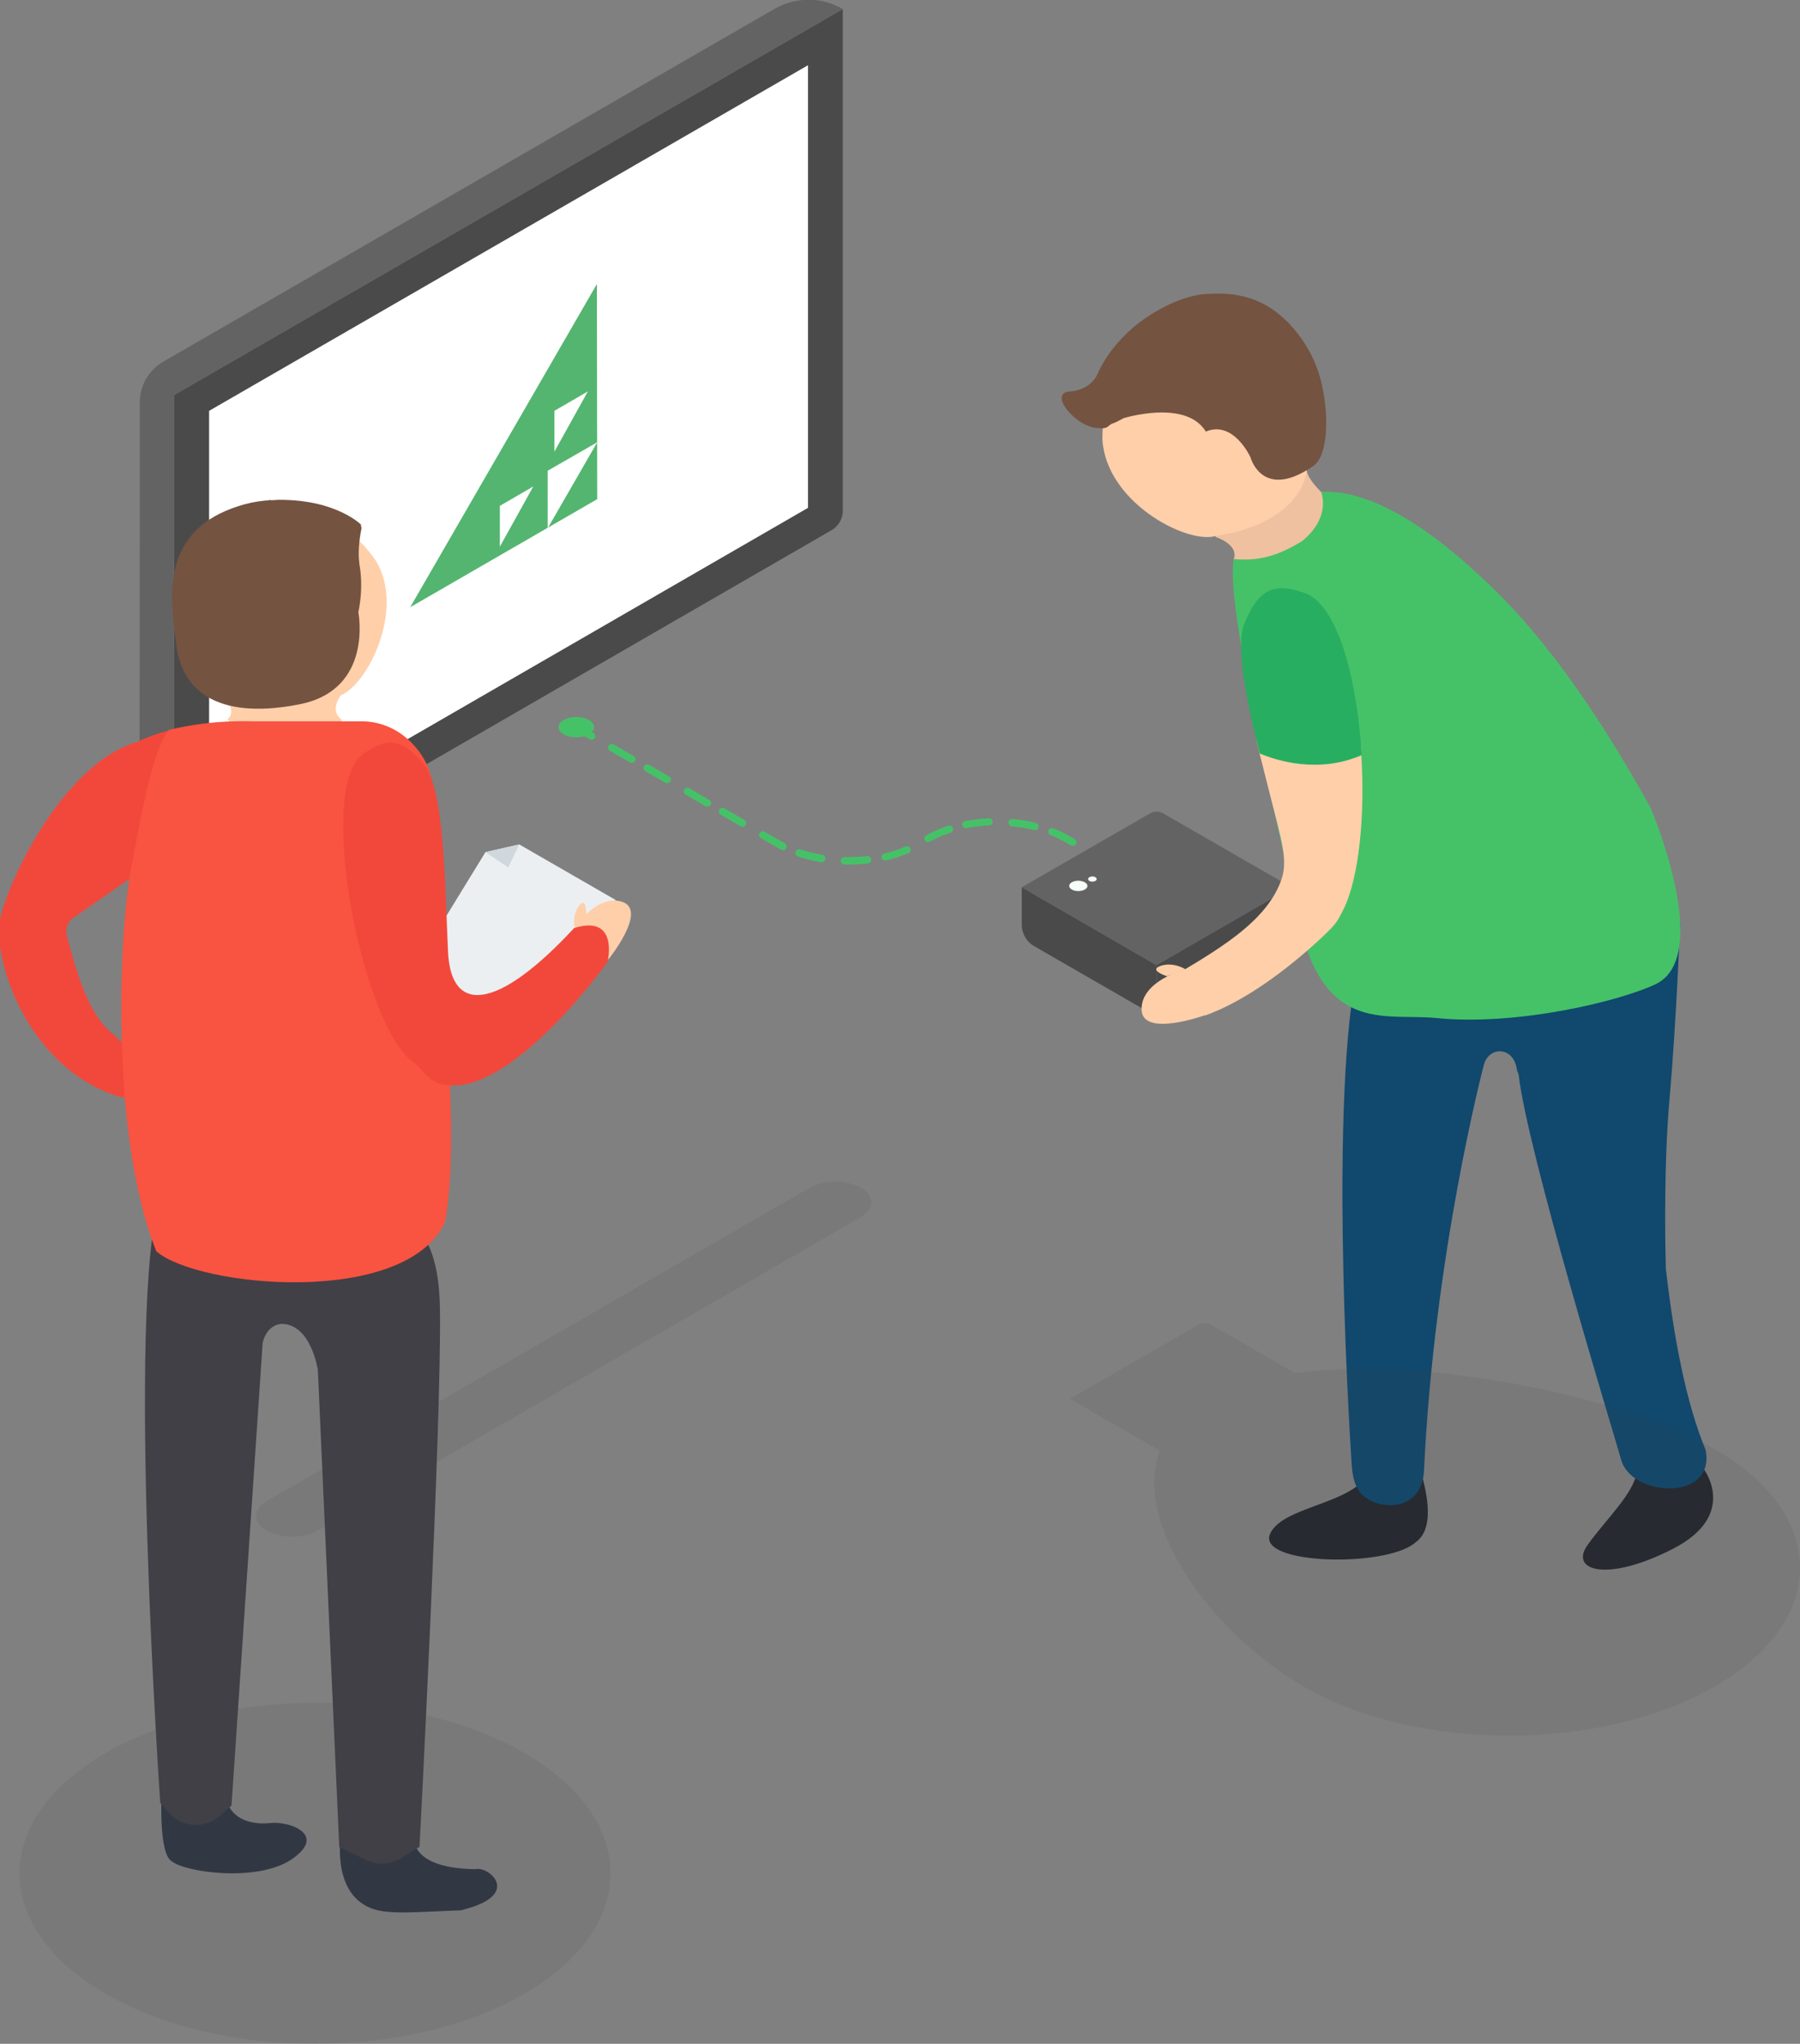 <?xml version="1.0" encoding="utf-8"?>
<!-- Generator: Adobe Illustrator 19.1.0, SVG Export Plug-In . SVG Version: 6.00 Build 0)  -->
<svg version="1.1" id="Layer_1" xmlns="http://www.w3.org/2000/svg" xmlns:xlink="http://www.w3.org/1999/xlink" x="0px" y="0px"
	 viewBox="0 0 538 610.9" style="enable-background:new 0 0 538 610.9;" xml:space="preserve">
<rect x="0" y="0" width="538" height="610.9" fill="#808080" stroke="none"/>
<style type="text/css">
	.st0{opacity:0.1;}
	.st1{fill:#414046;}
	.st2{fill:#4A4A4A;}
	.st3{fill:#FFFFFF;}
	.st4{fill:#636363;}
	.st5{enable-background:new    ;}
	.st6{clip-path:url(#SVGID_2_);}
	.st7{fill:#54B570;}
	.st8{fill:#45C268;}
	.st9{fill:#EFC1A0;}
	.st10{fill:#FFCFA9;}
	.st11{fill:#745341;}
	.st12{fill:#25282D;}
	.st13{fill:#11486D;}
	.st14{fill:#27AE61;}
	.st15{fill:#F5FFF7;}
	.st16{opacity:0.1;fill:#414046;}
	.st17{fill:#ECEFF1;}
	.st18{fill:#F2483B;}
	.st19{fill:#323843;}
	.st20{fill:#F95341;}
	.st21{fill:#CFD8DC;}
</style>
<g class="st0">
	<path class="st1" d="M257.3,363.8L95,457.5c-4.2,2.4-11.1,2.4-15.3,0v0c-4.2-2.4-4.2-6.4,0-8.8L242,355c4.2-2.4,11.1-2.4,15.3,0
		l0,0C261.5,357.4,261.5,361.3,257.3,363.8z"/>
</g>
<g>
	<g>
		<g>
			<path class="st2" d="M248.5,158.5L52,272l0-153.9L251.9,2.7l0,150C251.9,155.1,250.6,157.3,248.5,158.5z"/>
			<polygon class="st3" points="241.5,151.8 62.5,255.2 62.5,122.8 241.5,19.5 			"/>
		</g>
		<path class="st4" d="M41.8,120.2c0-5,2.7-9.6,7-12.1L231.4,2.7c6.4-3.7,14.2-3.7,20.5,0L52,118.1l0,0L52,272l0,0
			c-6.4-3.7-10.3-10.4-10.3-17.8L41.8,120.2z"/>
	</g>
</g>
<g>
	<g>
		<g class="st5">
			<defs>
				<polygon id="SVGID_1_" class="st5" points="122.6,181.5 122.4,117.2 178.4,84.9 178.5,149.2 				"/>
			</defs>
			<clipPath id="SVGID_2_">
				<use xlink:href="#SVGID_1_"  style="overflow:visible;"/>
			</clipPath>
			<g class="st6">
				<g>
					<g>
						<g>
							<path class="st7" d="M149.4,163.4l0-12.2l10-5.8L149.4,163.4 M165.7,135l0-12.2l10-5.8L165.7,135 M178.4,84.9l-55.8,96.6
								l41.1-23.7l0-17.1l14.8-8.5l-14.8,25.7l14.9-8.6L178.4,84.9"/>
						</g>
					</g>
				</g>
			</g>
		</g>
	</g>
</g>
<g>
	<g>
		<g>
			<path class="st8" d="M332.6,259.8c-0.2,0-0.4,0-0.5-0.1l-6-3.5c-0.5-0.3-0.7-1-0.4-1.5c0.3-0.5,1-0.7,1.5-0.4l6,3.5
				c0.5,0.3,0.7,1,0.4,1.5C333.3,259.6,333,259.8,332.6,259.8z M253.5,258.4c-0.4,0-0.7,0-1.1,0c-0.6,0-1.1-0.5-1.1-1.1
				c0-0.6,0.5-1.1,1.1-1.1c2.3,0,4.6-0.1,6.8-0.3c0.6-0.1,1.1,0.4,1.2,1c0.1,0.6-0.4,1.1-1,1.2C257.6,258.3,255.6,258.4,253.5,258.4
				z M245.6,257.7c-0.1,0-0.1,0-0.2,0c-2.4-0.4-4.7-1-6.9-1.7c-0.6-0.2-0.9-0.8-0.7-1.4c0.2-0.6,0.8-0.9,1.4-0.7
				c2.1,0.7,4.3,1.2,6.6,1.6c0.6,0.1,1,0.7,0.9,1.2C246.5,257.4,246.1,257.7,245.6,257.7z M264.6,257.2c-0.5,0-0.9-0.3-1.1-0.8
				c-0.1-0.6,0.2-1.2,0.8-1.3c2.3-0.5,4.4-1.2,6.4-2.1c0.5-0.2,1.2,0,1.4,0.6c0.2,0.6,0,1.2-0.6,1.4c-2.1,0.9-4.4,1.7-6.8,2.2
				C264.7,257.1,264.6,257.2,264.6,257.2z M234,254.1c-0.2,0-0.3,0-0.5-0.1c-0.4-0.2-0.8-0.4-1.2-0.7l-4.9-2.8
				c-0.5-0.3-0.7-1-0.4-1.5c0.3-0.5,1-0.7,1.5-0.4l4.9,2.8c0.4,0.2,0.8,0.4,1.1,0.6c0.5,0.3,0.7,0.9,0.5,1.5
				C234.8,253.9,234.4,254.1,234,254.1z M320.6,252.8c-0.2,0-0.4,0-0.5-0.1l-1.9-1.1c-1.3-0.7-2.7-1.4-4.2-2
				c-0.6-0.2-0.8-0.8-0.6-1.4c0.2-0.6,0.8-0.8,1.4-0.6c1.6,0.6,3.1,1.3,4.5,2.1l1.9,1.1c0.5,0.3,0.7,1,0.4,1.5
				C321.3,252.6,320.9,252.8,320.6,252.8z M277.3,251.7c-0.4,0-0.7-0.2-0.9-0.5c-0.3-0.5-0.1-1.2,0.4-1.5c2-1.1,4.2-2.1,6.6-2.9
				c0.6-0.2,1.2,0.1,1.4,0.7c0.2,0.6-0.1,1.2-0.7,1.4c-2.2,0.7-4.3,1.6-6.2,2.7C277.6,251.6,277.5,251.7,277.3,251.7z M309.4,248.1
				c-0.1,0-0.2,0-0.3,0c-2.1-0.5-4.4-0.9-6.7-1.1c-0.6-0.1-1-0.6-1-1.2c0.1-0.6,0.6-1,1.2-1c2.4,0.2,4.8,0.6,7,1.2
				c0.6,0.1,0.9,0.7,0.8,1.3C310.3,247.8,309.9,248.1,309.4,248.1z M288.7,247.6c-0.5,0-1-0.4-1.1-0.9c-0.1-0.6,0.3-1.2,0.9-1.3
				c2.3-0.4,4.7-0.7,7.1-0.8c0.6,0,1.1,0.4,1.1,1c0,0.6-0.4,1.1-1,1.1c-2.3,0.1-4.6,0.4-6.7,0.8
				C288.8,247.6,288.8,247.6,288.7,247.6z M221.9,247.1c-0.2,0-0.4,0-0.5-0.1l-6-3.5c-0.5-0.3-0.7-1-0.4-1.5c0.3-0.5,1-0.7,1.5-0.4
				l6,3.5c0.5,0.3,0.7,1,0.4,1.5C222.7,247,222.3,247.1,221.9,247.1z M211.4,241.1c-0.2,0-0.4,0-0.5-0.1l-6-3.5
				c-0.5-0.3-0.7-1-0.4-1.5c0.3-0.5,1-0.7,1.5-0.4l6,3.5c0.5,0.3,0.7,1,0.4,1.5C212.1,240.9,211.8,241.1,211.4,241.1z M199.4,234.1
				c-0.2,0-0.4,0-0.5-0.1l-6-3.5c-0.5-0.3-0.7-1-0.4-1.5c0.3-0.5,1-0.7,1.5-0.4l6,3.5c0.5,0.3,0.7,1,0.4,1.5
				C200.1,233.9,199.7,234.1,199.4,234.1z M188.8,228c-0.2,0-0.4,0-0.5-0.1l-6-3.5c-0.5-0.3-0.7-1-0.4-1.5c0.3-0.5,1-0.7,1.5-0.4
				l6,3.5c0.5,0.3,0.7,1,0.4,1.5C189.6,227.8,189.2,228,188.8,228z M176.8,221.1c-0.2,0-0.4,0-0.5-0.1l-6-3.5
				c-0.5-0.3-0.7-1-0.4-1.5c0.3-0.5,1-0.7,1.5-0.4l6,3.5c0.5,0.3,0.7,1,0.4,1.5C177.5,220.9,177.1,221.1,176.8,221.1z"/>
		</g>
	</g>
	<g>
		<path class="st8" d="M176,215.2c2.1,1.2,2.1,3.1,0,4.3c-2.1,1.2-5.4,1.2-7.5,0c-2.1-1.2-2.1-3.1,0-4.3
			C170.6,214,173.9,214,176,215.2z"/>
	</g>
</g>
<g>
	<path class="st2" d="M345.7,303.9l-36.6-21.1c-2.3-1.3-3.7-3.8-3.7-6.4l0-11.2l40.3,23.3L345.7,303.9z"/>
	<polygon class="st2" points="345.7,303.9 386,280.6 386,265.2 345.7,288.4 	"/>
	<path class="st4" d="M386,265.2l-40.3,23.3l-40.3-23.3l38.2-22c1.3-0.8,2.9-0.8,4.2,0L386,265.2z"/>
</g>
<g>
	<path class="st8" d="M387.7,149.1c0,0,17.7-13.1,57.7,26c29.5,32.5-23.4,31-23.4,31L387.7,149.1z"/>
	<g>
		<g>
			<g>
				<path class="st9" d="M363.3,160.5c0,0,6.9,2.1,5.5,6.5c-1.4,4.4,27.7,2.4,27.7,2.4l4.3-17.3c0,0-10.4-7.5-10.3-12.1
					c0.1-4.6-21.6,8.3-21.6,8.3L363.3,160.5z"/>
			</g>
		</g>
		<g>
			<g>
				<path class="st10" d="M346.7,97.5c-9.2,7.1-17.3,18-17.2,33.9c1.1,18.5,24.6,31,33.5,28.9l3.7-0.7c0,0,26.8-4.3,23.9-25.1
					C394.2,132.1,348.8,99.8,346.7,97.5z"/>
			</g>
		</g>
		<path class="st11" d="M327.1,126.7c0.1,0.1,0.1,0.2,0.2,0.3c1,1.2,2.9,1.4,4.1,0.3c0-0.1,0.1-0.1,0.1-0.1c0.4-0.3,0.8-0.6,1.3-0.7
			c1.3-0.5,3-1.5,3-1.5s18.7-5.8,24.6,4c8.3-3.5,13.4,7.7,13.4,7.8c0.5,1.7,4.6,12.4,19,2.3c5-4.1,4.3-19.9,0.8-29.2
			c-1.9-5.1-4.9-9.7-8.7-13.6c-6.5-6.5-14.1-9.5-25.8-8.3c-11.2,1.6-21,10.3-21,10.4c-15.9,14.4-11.5,27.1-11.5,27.1
			C326.7,126,326.9,126.4,327.1,126.7z"/>
	</g>
	<g>
		<g>
			<path class="st12" d="M424.9,440.5c0.6,2.8,4.8,15.9-1.8,20.5c-8.4,7.6-47.5,6.8-43.5-2.5c4-9.2,29.3-8.8,30.6-21.7L424.9,440.5z
				"/>
		</g>
	</g>
	<g>
		<g>
			<path class="st12" d="M509.1,438.9c0,0,10.8,13.8-9,24c-19.8,10.2-31.1,6.6-25.6-1.1c5.5-7.7,13.9-15.4,14.8-22.1
				C487.3,430.7,509.1,438.9,509.1,438.9z"/>
		</g>
	</g>
	<path class="st13" d="M509.8,433.4c-5.8-13.9-9.5-33.3-11.9-54.2l0,0c0,0-0.9-28.2,1.1-50.7s3.2-52.6,3.2-52.6l-8.1-2.7
		c0.1-5.8,0.3-9.1,0.3-9.1l-87.3,20c-10.3,34.4-4.1,138.7-3.1,153.6c0.4,5.8,1.8,8.8,5.6,10.8c5.9,3,15.2,1.7,16-8.5
		c3-65.3,17.9-121.7,17.9-121.7c1.5-5.7,9-5.6,9.9,1.5l0.5,1.4c2.7,23.5,28.7,108.1,30.6,115C487.4,447.5,512.8,449,509.8,433.4z"/>
	<path class="st8" d="M493.4,241.6c-35.7-64.8-65.8-85.6-87.7-88.8l-0.8-2.9l-10-2.7c0,0,3.1,7.4-5.8,14.6c-5.1,3-11.1,6.2-20.3,5.3
		c-2.6,12,10.9,70.2,20,110.9c8.1,31,25.8,24.8,40.6,26.3c24,2.4,54.6-5,65.4-10.1C512.3,285.9,493.4,241.6,493.4,241.6z"/>
	<g>
		<g>
			<g>
				<path class="st10" d="M406.7,222.3c-4.7,0.9-9.8,1-14.3,1.1c-6.4,0.2-11.9,0.9-17-2.7c0.4,1.5,0.7,3,1.1,4.6l0,0
					c1.8,7.3,3.7,14.6,5.3,20.9c1.3,5.4,2.9,11.2,1.4,16.1c-4.2,13.2-19.3,21.9-37.8,32.5c-1,0,0,4.1,1.6,7.8c1.3-0.6,2.9-1,4.7-0.9
					c3.4,0.1,7.1-0.3,8.6,1.8c11.5-4.1,24.3-13.5,34.9-23.4c4.4-4.2,4.5-4.6,6.5-8.6c4.5-9.4,6.3-27.6,5.2-45.6
					C406.9,224.6,406.8,223.4,406.7,222.3z"/>
			</g>
		</g>
		<g>
			<g>
				<g>
					<path class="st10" d="M360.3,303.4c0,0-19,6.9-19.1-1.7c-0.1-8.6,13.1-12,13.1-12l12.3,3.4L360.3,303.4z"/>
				</g>
			</g>
			<g>
				<g>
					<path class="st10" d="M348.8,291.8c0,0-5.7-1.8-1.9-3.1c3.8-1.3,7.4,1,7.4,1L348.8,291.8z"/>
				</g>
			</g>
		</g>
		<path class="st14" d="M407,225.7c-12.9,5.6-25.3,1.7-30.5-0.5l0,0c-4-16.1-7.3-32.4-4.5-39c4-9.6,8.4-12.8,19.1-8.5
			C400.4,182.7,405.7,204,407,225.7z"/>
	</g>
	<path class="st11" d="M328.7,110.3c0,0-1.5,6.2-8.9,6.7s3.6,12.8,10.1,10.7L328.7,110.3z"/>
</g>
<g>
	<path class="st15" d="M324.2,263.7c1.1,0.6,1.1,1.6,0,2.2c-1.1,0.6-2.8,0.6-3.8,0c-1.1-0.6-1.1-1.6,0-2.2
		C321.4,263.1,323.1,263.1,324.2,263.7z"/>
	<path class="st15" d="M327.4,262.2c0.5,0.3,0.5,0.8,0,1.1c-0.5,0.3-1.3,0.3-1.8,0c-0.5-0.3-0.5-0.8,0-1.1
		C326.1,261.9,326.9,261.9,327.4,262.2z"/>
</g>
<g>
	<path class="st16" d="M156.6,523.9c34.5,19.9,34.5,52.2,0,72.1c-34.5,19.9-90.4,19.9-124.9,0c-34.5-19.9-34.5-52.2,0-72.1
		C66.2,504,122.1,504,156.6,523.9z"/>
	<g>
		<g>
			<polygon class="st17" points="184,269 155.2,252.4 145.1,254.7 121.8,292.7 153.8,310.7 			"/>
		</g>
		<g>
			<path class="st18" d="M-0.4,277.2c-0.1,14.1,9.4,38.3,29.9,48.2c3.2,1.5,5.7,2.4,7.7,2.7c9.2,1.4,5.6-9.3-0.9-16.6
				c-1-1.1-2-2.1-3.1-2.9c-7.6-6.2-11.3-22-13.2-28.7c-0.5-1.8,0.1-4.3,1.7-5.4l16.7-11.6l3.6-2.5l81.9,0.5
				c-3.3-8.3-1-15.7,1.2-24.3c0.5-2.2,1.7-3.6,3.2-4.4c0.1,0,0.2-0.1,0.2-0.1c-0.1-0.2-0.1-0.4-0.2-0.6c-2.1-7.1-9.5-15.8-20.7-15.8
				H75.4c0,0-12.4-0.6-24.9,2.6c-3.3,0.9-6.5,2-9.6,3.5C18.2,228.4,0.6,266.5-0.4,277.2z"/>
		</g>
		<g>
			<path class="st10" d="M181.8,286.8c0,0,11.8-14.5,4.3-17.2c-7.5-2.7-14.5,7.8-14.5,7.8l-0.8,11.8L181.8,286.8z"/>
		</g>
		<g>
			<path class="st19" d="M80.8,544.9c5.7-0.6,17,3.4,6.6,10.7c-10.3,7.2-32.3,4-36.1,0.7c-3.7-2.1-3.3-18.3-2.7-23.9
				c5.1-4.4,17-2.7,19.3,6.4C69.8,543.8,75.1,545.5,80.8,544.9z"/>
		</g>
		<g>
			<path class="st19" d="M102,547.8c0,0-3.3,17.5,8.7,22.5c5.3,2.2,14.5,1.1,27,0.7c18.9-4.5,8.3-13.4,4.4-12.3
				c-22.7-0.3-18.1-12.2-18.1-12.2L102,547.8z"/>
		</g>
		<g>
			<path class="st10" d="M101.9,207.8c0,0-3.5,4.4,0,7.1c3.5,2.7-31.1,3.8-31.1,3.8l-2.8-3.8c0,0,2.5-1.5,0-5.1
				c-2.5-3.6,23.1-8.5,23.1-8.5L101.9,207.8z"/>
		</g>
		<g>
			<path class="st10" d="M53.5,169.7c0,0,7.1-16.2,22.5-18.8c12-0.6,26.7,2.5,36.4,16.8c8.8,14.7-2.7,37-10.5,40.1l-2.8,1.2
				l-10.5-1.8L53.5,169.7z"/>
		</g>
		<g>
			<path class="st1" d="M112.8,365.6c0,0,18.2-8.4,18.7,25.7c0.5,34.1-6.1,160.7-6.1,160.7l-5.5,3.4c-3.1,1.9-7,2.2-10.3,0.6
				l-8.2-3.9L95,409.5c0,0-2-13.9-11-13.8c-4.7,0.6-5.5,5.8-5.5,5.8l-9.3,138.2l-3.7,3.2c-4.5,3.8-11.2,3.3-15.1-1.1l-2.5-2.9
				c0,0-10.3-149.3,0-181.1L112.8,365.6z"/>
		</g>
		<g>
			<path class="st20" d="M36.4,311.5c0.2,5.4,0.5,11,0.9,16.6c1.4,16.4,4.2,32.8,9.4,45.9c12.4,10.8,74.5,16.8,86.3-8.7
				c6.2-31.5-5.5-117.8-5.5-117.8s0.6-6.9,1.1-15.3l0.1-0.8c-2.1-7.1-9.5-15.8-20.7-15.8H75.4c0,0-12.4-0.6-24.9,2.6
				c-5.5,6.1-9.5,33.2-10,34.4c-0.4,2.5-1.3,6.1-1.9,10.3C37,273.8,35.8,291.9,36.4,311.5z"/>
		</g>
		<g>
			<path class="st11" d="M107.1,183c0,0,4.6,23.1-17.5,27.5c-22.1,4.4-35.8-2-37.1-19.5c-2.2-15.3-3-32.7,18.7-39.7
				c5.2-1.7,10.8-2.3,16.2-1.4C114.2,154,107.1,183,107.1,183z"/>
		</g>
		<g>
			<path class="st11" d="M80.5,149.7l-0.2-0.3l0.9,0.2c0.7-0.1,1.4-0.1,2.2-0.2c17.2-0.1,24.6,7.5,24.6,7.5l-0.2,0.1
				c0.2,0.4,0.3,0.7,0.2,1.2c-0.7,3.4-1,7.2-0.6,10.3c0.4,3.1-10.3,1-10.3,1l-5.6-6.6l-15.4,5.5C76.2,168.3,67.4,151.8,80.5,149.7z"
				/>
		</g>
		<g>
			<path class="st18" d="M126.8,228.6c-6.1-7.4-10.8-9.1-19.2-2.5c-12.7,12.5,0.9,80.6,15.8,91.2c2.7,2,4.3,5.8,8.8,6.8
				c20.1,4.6,49.4-36.6,49.4-36.6s3.5-14.3-10-10.1c-22.9,24.7-36.9,26-37.7,6.9C133,265.1,132.9,236.1,126.8,228.6z"/>
		</g>
		<g>
			<polygon class="st21" points="155.2,252.4 145.1,254.7 151.9,259.3 			"/>
		</g>
	</g>
	<g>
		<path class="st10" d="M175.2,273.3c0,0,0.1-5.5-2.1-2.6s-1.4,6.7-1.4,6.7L175.2,273.3z"/>
	</g>
</g>
<path class="st16" d="M512.5,433.1c-26.9-15.5-85.4-27.9-125.5-22.7l-24.8-14.3c-1.3-0.8-2.9-0.8-4.2,0l-38.2,22l26.8,15.5
	c-8.1,22.5,16.1,54.9,43,70.5c33.9,19.6,89,19.6,122.9,0C546.5,484.5,546.5,452.7,512.5,433.1z"/>
</svg>
